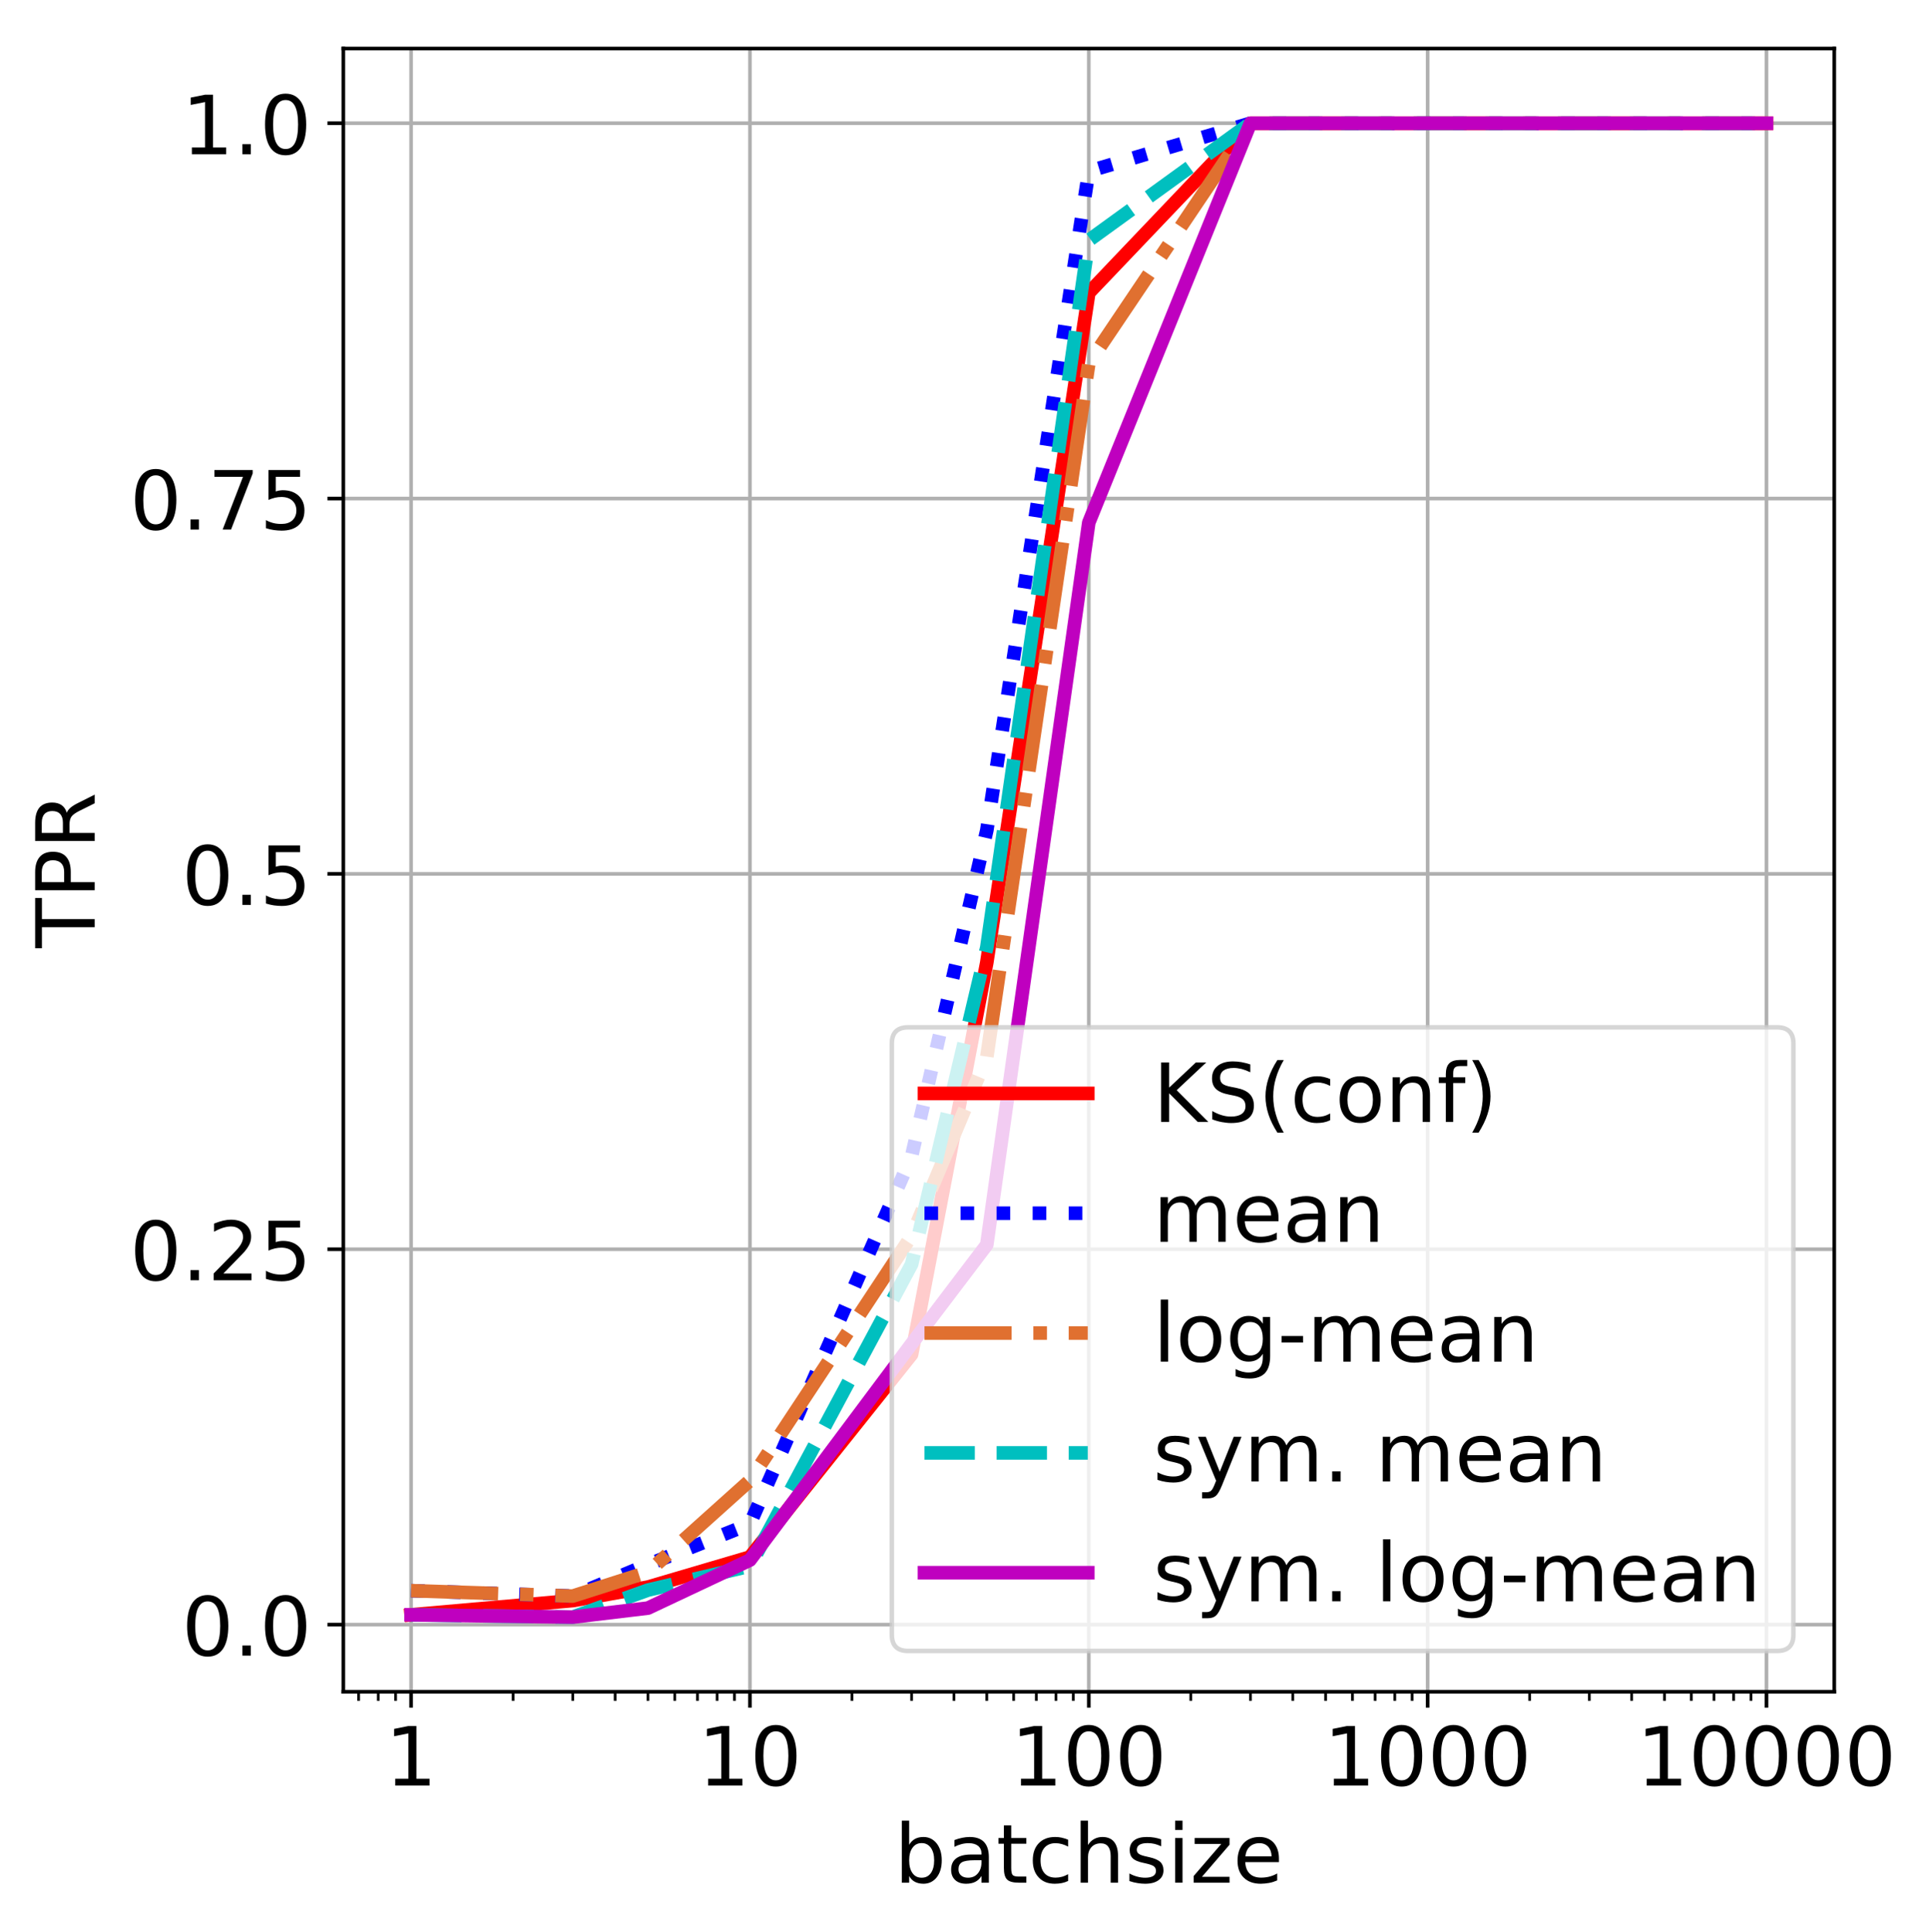 <?xml version="1.0" encoding="UTF-8"?>
<svg xmlns="http://www.w3.org/2000/svg" xmlns:xlink="http://www.w3.org/1999/xlink" width="425.304pt" height="426.064pt" viewBox="0 0 425.304 426.064" version="1.1">
<rect x="0" y="0" width="425.304" height="426.064" fill="#333333" stroke="none"/>
<defs>
<g>
<symbol overflow="visible" id="glyph0-0">
<path style="stroke:none;" d="M 2.23 -1.492 L 5.129 -1.492 L 5.129 -11.504 L 1.98 -10.871 L 1.98 -12.492 L 5.113 -13.121 L 6.895 -13.121 L 6.895 -1.492 L 9.793 -1.492 L 9.793 0 L 2.23 0 L 2.23 -1.492 "/>
</symbol>
<symbol overflow="visible" id="glyph0-1">
<path style="stroke:none;" d="M 5.723 -11.953 C 4.805 -11.953 4.121 -11.504 3.652 -10.602 C 3.188 -9.703 2.969 -8.352 2.969 -6.551 C 2.969 -4.754 3.188 -3.402 3.652 -2.504 C 4.121 -1.602 4.805 -1.152 5.723 -1.152 C 6.641 -1.152 7.324 -1.602 7.793 -2.504 C 8.242 -3.402 8.477 -4.754 8.477 -6.551 C 8.477 -8.352 8.242 -9.703 7.793 -10.602 C 7.324 -11.504 6.641 -11.953 5.723 -11.953 M 5.723 -13.355 C 7.184 -13.355 8.297 -12.762 9.09 -11.609 C 9.863 -10.441 10.262 -8.746 10.262 -6.551 C 10.262 -4.34 9.863 -2.645 9.09 -1.492 C 8.297 -0.344 7.184 0.234 5.723 0.234 C 4.246 0.234 3.113 -0.344 2.34 -1.492 C 1.566 -2.645 1.188 -4.34 1.188 -6.551 C 1.188 -8.746 1.566 -10.441 2.34 -11.609 C 3.113 -12.762 4.246 -13.355 5.723 -13.355 "/>
</symbol>
<symbol overflow="visible" id="glyph0-2">
<path style="stroke:none;" d="M 8.766 -4.914 C 8.766 -6.102 8.516 -7.02 8.027 -7.703 C 7.523 -8.387 6.859 -8.73 6.012 -8.73 C 5.148 -8.73 4.48 -8.387 3.996 -7.703 C 3.492 -7.02 3.258 -6.102 3.258 -4.914 C 3.258 -3.727 3.492 -2.789 3.996 -2.105 C 4.48 -1.422 5.148 -1.098 6.012 -1.098 C 6.859 -1.098 7.523 -1.422 8.027 -2.105 C 8.516 -2.789 8.766 -3.727 8.766 -4.914 M 3.258 -8.352 C 3.582 -8.93 4.016 -9.359 4.535 -9.648 C 5.059 -9.938 5.688 -10.078 6.406 -10.078 C 7.598 -10.078 8.566 -9.594 9.324 -8.656 C 10.062 -7.703 10.441 -6.461 10.441 -4.914 C 10.441 -3.367 10.062 -2.105 9.324 -1.172 C 8.566 -0.234 7.598 0.234 6.406 0.234 C 5.688 0.234 5.059 0.09 4.535 -0.18 C 4.016 -0.449 3.582 -0.883 3.258 -1.477 L 3.258 0 L 1.637 0 L 1.637 -13.68 L 3.258 -13.68 L 3.258 -8.352 "/>
</symbol>
<symbol overflow="visible" id="glyph0-3">
<path style="stroke:none;" d="M 6.176 -4.949 C 4.859 -4.949 3.961 -4.789 3.457 -4.5 C 2.953 -4.195 2.699 -3.691 2.699 -2.969 C 2.699 -2.395 2.879 -1.926 3.258 -1.602 C 3.637 -1.262 4.156 -1.098 4.805 -1.098 C 5.707 -1.098 6.426 -1.402 6.965 -2.051 C 7.508 -2.684 7.777 -3.527 7.777 -4.59 L 7.777 -4.949 L 6.176 -4.949 M 9.395 -5.617 L 9.395 0 L 7.777 0 L 7.777 -1.492 C 7.398 -0.883 6.93 -0.449 6.391 -0.18 C 5.852 0.09 5.164 0.234 4.375 0.234 C 3.367 0.234 2.555 -0.035 1.961 -0.594 C 1.367 -1.152 1.078 -1.906 1.078 -2.863 C 1.078 -3.961 1.441 -4.789 2.195 -5.363 C 2.934 -5.922 4.031 -6.211 5.508 -6.211 L 7.777 -6.211 L 7.777 -6.371 C 7.777 -7.109 7.523 -7.688 7.039 -8.102 C 6.551 -8.496 5.867 -8.711 4.984 -8.711 C 4.41 -8.711 3.871 -8.641 3.328 -8.496 C 2.789 -8.352 2.285 -8.152 1.801 -7.902 L 1.801 -9.395 C 2.375 -9.613 2.953 -9.793 3.512 -9.898 C 4.066 -10.008 4.609 -10.078 5.148 -10.078 C 6.57 -10.078 7.633 -9.703 8.336 -8.965 C 9.035 -8.227 9.395 -7.109 9.395 -5.617 "/>
</symbol>
<symbol overflow="visible" id="glyph0-4">
<path style="stroke:none;" d="M 3.293 -12.637 L 3.293 -9.848 L 6.625 -9.848 L 6.625 -8.586 L 3.293 -8.586 L 3.293 -3.238 C 3.293 -2.43 3.402 -1.906 3.617 -1.691 C 3.836 -1.457 4.285 -1.352 4.969 -1.352 L 6.625 -1.352 L 6.625 0 L 4.969 0 C 3.707 0 2.844 -0.234 2.375 -0.703 C 1.906 -1.172 1.676 -2.016 1.676 -3.238 L 1.676 -8.586 L 0.484 -8.586 L 0.484 -9.848 L 1.676 -9.848 L 1.676 -12.637 L 3.293 -12.637 "/>
</symbol>
<symbol overflow="visible" id="glyph0-5">
<path style="stroke:none;" d="M 8.785 -9.469 L 8.785 -7.957 C 8.316 -8.207 7.867 -8.387 7.398 -8.516 C 6.93 -8.641 6.48 -8.711 6.012 -8.711 C 4.969 -8.711 4.141 -8.371 3.562 -7.703 C 2.988 -7.039 2.699 -6.102 2.699 -4.914 C 2.699 -3.707 2.988 -2.773 3.562 -2.105 C 4.141 -1.441 4.969 -1.117 6.012 -1.117 C 6.48 -1.117 6.93 -1.172 7.398 -1.297 C 7.867 -1.422 8.316 -1.621 8.785 -1.871 L 8.785 -0.379 C 8.316 -0.16 7.848 0 7.379 0.09 C 6.895 0.18 6.371 0.234 5.832 0.234 C 4.355 0.234 3.168 -0.215 2.305 -1.152 C 1.422 -2.07 0.988 -3.328 0.988 -4.914 C 0.988 -6.516 1.422 -7.777 2.305 -8.695 C 3.188 -9.613 4.391 -10.078 5.941 -10.078 C 6.445 -10.078 6.93 -10.027 7.398 -9.918 C 7.867 -9.809 8.336 -9.664 8.785 -9.469 "/>
</symbol>
<symbol overflow="visible" id="glyph0-6">
<path style="stroke:none;" d="M 9.883 -5.941 L 9.883 0 L 8.262 0 L 8.262 -5.887 C 8.262 -6.82 8.062 -7.508 7.703 -7.973 C 7.344 -8.441 6.805 -8.676 6.086 -8.676 C 5.203 -8.676 4.52 -8.387 4.016 -7.828 C 3.512 -7.273 3.258 -6.516 3.258 -5.562 L 3.258 0 L 1.637 0 L 1.637 -13.68 L 3.258 -13.68 L 3.258 -8.316 C 3.637 -8.891 4.086 -9.344 4.625 -9.629 C 5.148 -9.918 5.762 -10.078 6.445 -10.078 C 7.559 -10.078 8.426 -9.719 9 -9.02 C 9.574 -8.316 9.883 -7.289 9.883 -5.941 "/>
</symbol>
<symbol overflow="visible" id="glyph0-7">
<path style="stroke:none;" d="M 7.973 -9.559 L 7.973 -8.027 C 7.508 -8.242 7.039 -8.426 6.551 -8.551 C 6.047 -8.656 5.543 -8.73 5.023 -8.73 C 4.211 -8.73 3.602 -8.605 3.203 -8.352 C 2.809 -8.102 2.609 -7.738 2.609 -7.254 C 2.609 -6.875 2.754 -6.59 3.043 -6.371 C 3.328 -6.156 3.906 -5.941 4.77 -5.762 L 5.328 -5.633 C 6.48 -5.383 7.289 -5.023 7.777 -4.59 C 8.242 -4.141 8.496 -3.512 8.496 -2.719 C 8.496 -1.801 8.137 -1.078 7.414 -0.559 C 6.695 -0.02 5.688 0.234 4.43 0.234 C 3.887 0.234 3.348 0.18 2.773 0.09 C 2.195 0 1.602 -0.145 0.973 -0.359 L 0.973 -2.035 C 1.566 -1.711 2.16 -1.477 2.734 -1.332 C 3.312 -1.172 3.887 -1.098 4.465 -1.098 C 5.219 -1.098 5.812 -1.223 6.227 -1.477 C 6.625 -1.727 6.84 -2.105 6.84 -2.594 C 6.84 -3.023 6.68 -3.367 6.391 -3.602 C 6.102 -3.836 5.453 -4.066 4.445 -4.285 L 3.887 -4.41 C 2.879 -4.625 2.141 -4.949 1.711 -5.383 C 1.262 -5.812 1.043 -6.406 1.043 -7.184 C 1.043 -8.102 1.367 -8.82 2.016 -9.324 C 2.664 -9.828 3.602 -10.078 4.824 -10.078 C 5.418 -10.078 5.977 -10.027 6.516 -9.938 C 7.039 -9.848 7.523 -9.719 7.973 -9.559 "/>
</symbol>
<symbol overflow="visible" id="glyph0-8">
<path style="stroke:none;" d="M 1.691 -9.848 L 3.312 -9.848 L 3.312 0 L 1.691 0 L 1.691 -9.848 M 1.691 -13.68 L 3.312 -13.68 L 3.312 -11.629 L 1.691 -11.629 L 1.691 -13.68 "/>
</symbol>
<symbol overflow="visible" id="glyph0-9">
<path style="stroke:none;" d="M 0.988 -9.848 L 8.676 -9.848 L 8.676 -8.371 L 2.594 -1.297 L 8.676 -1.297 L 8.676 0 L 0.773 0 L 0.773 -1.477 L 6.859 -8.551 L 0.988 -8.551 L 0.988 -9.848 "/>
</symbol>
<symbol overflow="visible" id="glyph0-10">
<path style="stroke:none;" d="M 10.117 -5.328 L 10.117 -4.535 L 2.684 -4.535 C 2.754 -3.422 3.078 -2.555 3.691 -1.98 C 4.285 -1.402 5.113 -1.117 6.191 -1.117 C 6.805 -1.117 7.414 -1.188 7.992 -1.332 C 8.566 -1.477 9.16 -1.711 9.738 -2.035 L 9.738 -0.504 C 9.16 -0.254 8.566 -0.055 7.957 0.055 C 7.344 0.16 6.715 0.234 6.102 0.234 C 4.52 0.234 3.277 -0.215 2.359 -1.117 C 1.441 -2.016 0.988 -3.258 0.988 -4.824 C 0.988 -6.426 1.422 -7.703 2.285 -8.656 C 3.148 -9.594 4.34 -10.078 5.812 -10.078 C 7.145 -10.078 8.191 -9.648 8.965 -8.801 C 9.719 -7.938 10.117 -6.785 10.117 -5.328 M 8.496 -5.797 C 8.477 -6.68 8.227 -7.379 7.758 -7.922 C 7.273 -8.441 6.625 -8.711 5.832 -8.711 C 4.934 -8.711 4.211 -8.441 3.672 -7.938 C 3.133 -7.434 2.809 -6.715 2.734 -5.797 L 8.496 -5.797 "/>
</symbol>
<symbol overflow="visible" id="glyph0-11">
<path style="stroke:none;" d="M 1.926 -2.23 L 3.781 -2.23 L 3.781 0 L 1.926 0 L 1.926 -2.23 "/>
</symbol>
<symbol overflow="visible" id="glyph0-12">
<path style="stroke:none;" d="M 3.457 -1.492 L 9.648 -1.492 L 9.648 0 L 1.312 0 L 1.312 -1.492 C 1.98 -2.18 2.898 -3.113 4.066 -4.301 C 5.219 -5.473 5.957 -6.227 6.266 -6.57 C 6.84 -7.199 7.234 -7.738 7.453 -8.191 C 7.668 -8.621 7.793 -9.07 7.793 -9.504 C 7.793 -10.188 7.543 -10.766 7.055 -11.195 C 6.57 -11.629 5.941 -11.863 5.148 -11.863 C 4.59 -11.863 3.996 -11.754 3.383 -11.574 C 2.773 -11.375 2.105 -11.09 1.402 -10.691 L 1.402 -12.492 C 2.125 -12.781 2.789 -12.996 3.402 -13.141 C 4.016 -13.285 4.59 -13.355 5.113 -13.355 C 6.461 -13.355 7.543 -13.016 8.352 -12.328 C 9.16 -11.645 9.574 -10.746 9.574 -9.613 C 9.574 -9.07 9.469 -8.551 9.27 -8.082 C 9.07 -7.598 8.711 -7.02 8.172 -6.371 C 8.027 -6.191 7.559 -5.707 6.77 -4.895 C 5.977 -4.086 4.879 -2.953 3.457 -1.492 "/>
</symbol>
<symbol overflow="visible" id="glyph0-13">
<path style="stroke:none;" d="M 1.945 -13.121 L 8.91 -13.121 L 8.91 -11.629 L 3.562 -11.629 L 3.562 -8.406 C 3.816 -8.496 4.086 -8.566 4.34 -8.605 C 4.59 -8.641 4.859 -8.676 5.113 -8.676 C 6.57 -8.676 7.723 -8.262 8.586 -7.469 C 9.449 -6.66 9.883 -5.578 9.883 -4.211 C 9.883 -2.789 9.434 -1.691 8.551 -0.918 C 7.668 -0.145 6.426 0.234 4.844 0.234 C 4.285 0.234 3.727 0.18 3.148 0.109 C 2.574 0.02 1.996 -0.109 1.387 -0.305 L 1.387 -2.09 C 1.906 -1.801 2.449 -1.586 3.023 -1.441 C 3.582 -1.297 4.176 -1.242 4.805 -1.242 C 5.812 -1.242 6.625 -1.492 7.219 -2.035 C 7.793 -2.574 8.102 -3.293 8.102 -4.211 C 8.102 -5.113 7.793 -5.832 7.219 -6.371 C 6.625 -6.91 5.812 -7.184 4.805 -7.184 C 4.34 -7.184 3.852 -7.129 3.383 -7.02 C 2.914 -6.91 2.43 -6.75 1.945 -6.535 L 1.945 -13.121 "/>
</symbol>
<symbol overflow="visible" id="glyph0-14">
<path style="stroke:none;" d="M 1.477 -13.121 L 9.918 -13.121 L 9.918 -12.367 L 5.148 0 L 3.293 0 L 7.777 -11.629 L 1.477 -11.629 L 1.477 -13.121 "/>
</symbol>
<symbol overflow="visible" id="glyph0-15">
<path style="stroke:none;" d="M 1.766 -13.121 L 3.547 -13.121 L 3.547 -7.578 L 9.434 -13.121 L 11.719 -13.121 L 5.203 -7.004 L 12.188 0 L 9.848 0 L 3.547 -6.316 L 3.547 0 L 1.766 0 L 1.766 -13.121 "/>
</symbol>
<symbol overflow="visible" id="glyph0-16">
<path style="stroke:none;" d="M 9.629 -12.691 L 9.629 -10.961 C 8.945 -11.285 8.316 -11.52 7.723 -11.684 C 7.109 -11.824 6.535 -11.914 5.992 -11.914 C 5.023 -11.914 4.266 -11.719 3.742 -11.359 C 3.223 -10.98 2.969 -10.441 2.969 -9.758 C 2.969 -9.18 3.133 -8.73 3.492 -8.441 C 3.836 -8.137 4.5 -7.902 5.473 -7.723 L 6.551 -7.508 C 7.867 -7.254 8.84 -6.805 9.469 -6.176 C 10.098 -5.527 10.422 -4.68 10.422 -3.617 C 10.422 -2.34 9.988 -1.387 9.145 -0.738 C 8.281 -0.09 7.039 0.234 5.398 0.234 C 4.77 0.234 4.105 0.16 3.402 0.035 C 2.699 -0.09 1.98 -0.289 1.242 -0.574 L 1.242 -2.41 C 1.961 -1.996 2.664 -1.691 3.348 -1.492 C 4.031 -1.277 4.715 -1.188 5.398 -1.188 C 6.406 -1.188 7.184 -1.387 7.738 -1.781 C 8.281 -2.18 8.566 -2.734 8.566 -3.492 C 8.566 -4.141 8.371 -4.645 7.973 -5.004 C 7.578 -5.363 6.93 -5.633 6.031 -5.812 L 4.949 -6.031 C 3.617 -6.281 2.664 -6.695 2.07 -7.273 C 1.477 -7.828 1.188 -8.605 1.188 -9.613 C 1.188 -10.766 1.586 -11.684 2.41 -12.348 C 3.223 -13.016 4.355 -13.355 5.797 -13.355 C 6.406 -13.355 7.02 -13.301 7.668 -13.195 C 8.297 -13.086 8.945 -12.906 9.629 -12.691 "/>
</symbol>
<symbol overflow="visible" id="glyph0-17">
<path style="stroke:none;" d="M 5.578 -13.66 C 4.789 -12.293 4.211 -10.961 3.836 -9.648 C 3.438 -8.336 3.258 -7.004 3.258 -5.652 C 3.258 -4.285 3.438 -2.953 3.836 -1.637 C 4.211 -0.305 4.789 1.008 5.578 2.359 L 4.176 2.359 C 3.293 0.973 2.629 -0.359 2.195 -1.691 C 1.766 -3.023 1.547 -4.34 1.547 -5.652 C 1.547 -6.949 1.766 -8.262 2.195 -9.594 C 2.629 -10.926 3.277 -12.277 4.176 -13.66 L 5.578 -13.66 "/>
</symbol>
<symbol overflow="visible" id="glyph0-18">
<path style="stroke:none;" d="M 5.508 -8.711 C 4.645 -8.711 3.961 -8.371 3.457 -7.688 C 2.953 -7.004 2.699 -6.086 2.699 -4.914 C 2.699 -3.727 2.934 -2.809 3.438 -2.125 C 3.941 -1.441 4.625 -1.117 5.508 -1.117 C 6.371 -1.117 7.055 -1.441 7.559 -2.125 C 8.062 -2.809 8.316 -3.727 8.316 -4.914 C 8.316 -6.066 8.062 -7.004 7.559 -7.688 C 7.055 -8.371 6.371 -8.711 5.508 -8.711 M 5.508 -10.078 C 6.91 -10.078 8.012 -9.613 8.82 -8.711 C 9.613 -7.793 10.027 -6.535 10.027 -4.914 C 10.027 -3.293 9.613 -2.035 8.82 -1.133 C 8.012 -0.215 6.91 0.234 5.508 0.234 C 4.086 0.234 2.969 -0.215 2.18 -1.133 C 1.387 -2.035 0.988 -3.293 0.988 -4.914 C 0.988 -6.535 1.387 -7.793 2.18 -8.711 C 2.969 -9.613 4.086 -10.078 5.508 -10.078 "/>
</symbol>
<symbol overflow="visible" id="glyph0-19">
<path style="stroke:none;" d="M 9.883 -5.941 L 9.883 0 L 8.262 0 L 8.262 -5.887 C 8.262 -6.82 8.062 -7.508 7.703 -7.973 C 7.344 -8.441 6.805 -8.676 6.086 -8.676 C 5.203 -8.676 4.52 -8.387 4.016 -7.828 C 3.512 -7.273 3.258 -6.516 3.258 -5.562 L 3.258 0 L 1.637 0 L 1.637 -9.848 L 3.258 -9.848 L 3.258 -8.316 C 3.637 -8.891 4.086 -9.344 4.625 -9.629 C 5.148 -9.918 5.762 -10.078 6.445 -10.078 C 7.559 -10.078 8.426 -9.719 9 -9.02 C 9.574 -8.316 9.883 -7.289 9.883 -5.941 "/>
</symbol>
<symbol overflow="visible" id="glyph0-20">
<path style="stroke:none;" d="M 6.68 -13.68 L 6.68 -12.328 L 5.129 -12.328 C 4.555 -12.328 4.141 -12.203 3.926 -11.969 C 3.691 -11.734 3.582 -11.32 3.582 -10.711 L 3.582 -9.848 L 6.246 -9.848 L 6.246 -8.586 L 3.582 -8.586 L 3.582 0 L 1.961 0 L 1.961 -8.586 L 0.414 -8.586 L 0.414 -9.848 L 1.961 -9.848 L 1.961 -10.531 C 1.961 -11.609 2.215 -12.422 2.719 -12.926 C 3.223 -13.43 4.031 -13.68 5.148 -13.68 L 6.68 -13.68 "/>
</symbol>
<symbol overflow="visible" id="glyph0-21">
<path style="stroke:none;" d="M 1.441 -13.66 L 2.844 -13.66 C 3.707 -12.277 4.375 -10.926 4.805 -9.594 C 5.238 -8.262 5.473 -6.949 5.473 -5.652 C 5.473 -4.34 5.238 -3.023 4.805 -1.691 C 4.375 -0.359 3.707 0.973 2.844 2.359 L 1.441 2.359 C 2.215 1.008 2.789 -0.305 3.188 -1.637 C 3.562 -2.953 3.762 -4.285 3.762 -5.652 C 3.762 -7.004 3.562 -8.336 3.188 -9.648 C 2.789 -10.961 2.215 -12.293 1.441 -13.66 "/>
</symbol>
<symbol overflow="visible" id="glyph0-22">
<path style="stroke:none;" d="M 9.359 -7.957 C 9.758 -8.676 10.242 -9.199 10.801 -9.559 C 11.359 -9.898 12.023 -10.078 12.797 -10.078 C 13.805 -10.078 14.598 -9.719 15.156 -9 C 15.715 -8.281 16.004 -7.254 16.004 -5.941 L 16.004 0 L 14.383 0 L 14.383 -5.887 C 14.383 -6.82 14.203 -7.523 13.879 -7.992 C 13.535 -8.441 13.031 -8.676 12.348 -8.676 C 11.504 -8.676 10.836 -8.387 10.352 -7.828 C 9.863 -7.273 9.629 -6.516 9.629 -5.562 L 9.629 0 L 8.012 0 L 8.012 -5.887 C 8.012 -6.82 7.828 -7.523 7.508 -7.992 C 7.164 -8.441 6.641 -8.676 5.957 -8.676 C 5.129 -8.676 4.465 -8.387 3.977 -7.828 C 3.492 -7.273 3.258 -6.516 3.258 -5.562 L 3.258 0 L 1.637 0 L 1.637 -9.848 L 3.258 -9.848 L 3.258 -8.316 C 3.617 -8.91 4.066 -9.359 4.59 -9.648 C 5.094 -9.938 5.707 -10.078 6.426 -10.078 C 7.145 -10.078 7.738 -9.898 8.242 -9.539 C 8.746 -9.18 9.109 -8.641 9.359 -7.957 "/>
</symbol>
<symbol overflow="visible" id="glyph0-23">
<path style="stroke:none;" d="M 1.691 -13.68 L 3.312 -13.68 L 3.312 0 L 1.691 0 L 1.691 -13.68 "/>
</symbol>
<symbol overflow="visible" id="glyph0-24">
<path style="stroke:none;" d="M 8.172 -5.039 C 8.172 -6.191 7.922 -7.109 7.453 -7.758 C 6.965 -8.406 6.281 -8.73 5.418 -8.73 C 4.555 -8.73 3.871 -8.406 3.383 -7.758 C 2.898 -7.109 2.664 -6.191 2.664 -5.039 C 2.664 -3.871 2.898 -2.969 3.383 -2.32 C 3.871 -1.676 4.555 -1.352 5.418 -1.352 C 6.281 -1.352 6.965 -1.676 7.453 -2.32 C 7.922 -2.969 8.172 -3.871 8.172 -5.039 M 9.793 -1.223 C 9.793 0.434 9.414 1.676 8.676 2.504 C 7.922 3.312 6.785 3.727 5.258 3.727 C 4.68 3.727 4.156 3.672 3.652 3.602 C 3.148 3.512 2.645 3.383 2.18 3.203 L 2.18 1.637 C 2.645 1.891 3.113 2.07 3.582 2.195 C 4.051 2.32 4.52 2.395 5.004 2.395 C 6.047 2.395 6.84 2.105 7.379 1.566 C 7.902 1.008 8.172 0.18 8.172 -0.938 L 8.172 -1.727 C 7.828 -1.152 7.398 -0.719 6.875 -0.434 C 6.355 -0.145 5.742 0 5.023 0 C 3.797 0 2.824 -0.449 2.09 -1.367 C 1.352 -2.285 0.988 -3.512 0.988 -5.039 C 0.988 -6.551 1.352 -7.777 2.09 -8.695 C 2.824 -9.613 3.797 -10.078 5.023 -10.078 C 5.742 -10.078 6.355 -9.938 6.875 -9.648 C 7.398 -9.359 7.828 -8.93 8.172 -8.352 L 8.172 -9.848 L 9.793 -9.848 L 9.793 -1.223 "/>
</symbol>
<symbol overflow="visible" id="glyph0-25">
<path style="stroke:none;" d="M 0.883 -5.652 L 5.617 -5.652 L 5.617 -4.211 L 0.883 -4.211 L 0.883 -5.652 "/>
</symbol>
<symbol overflow="visible" id="glyph0-26">
<path style="stroke:none;" d="M 5.797 0.898 C 5.328 2.051 4.879 2.824 4.445 3.188 C 4.016 3.547 3.438 3.727 2.719 3.727 L 1.422 3.727 L 1.422 2.375 L 2.375 2.375 C 2.809 2.375 3.148 2.27 3.402 2.051 C 3.652 1.836 3.926 1.352 4.23 0.559 L 4.52 -0.16 L 0.539 -9.848 L 2.25 -9.848 L 5.328 -2.141 L 8.406 -9.848 L 10.117 -9.848 L 5.797 0.898 "/>
</symbol>
<symbol overflow="visible" id="glyph0-27">
<path style="stroke:none;" d=""/>
</symbol>
<symbol overflow="visible" id="glyph1-0">
<path style="stroke:none;" d="M -13.121 0.035 L -13.121 -11.051 L -11.629 -11.051 L -11.629 -6.391 L 0 -6.391 L 0 -4.609 L -11.629 -4.609 L -11.629 0.035 L -13.121 0.035 "/>
</symbol>
<symbol overflow="visible" id="glyph1-1">
<path style="stroke:none;" d="M -11.664 -3.547 L -6.73 -3.547 L -6.73 -5.777 C -6.73 -6.605 -6.93 -7.234 -7.363 -7.688 C -7.793 -8.137 -8.406 -8.371 -9.199 -8.371 C -9.988 -8.371 -10.586 -8.137 -11.016 -7.688 C -11.449 -7.234 -11.664 -6.605 -11.664 -5.777 L -11.664 -3.547 M -13.121 -1.766 L -13.121 -5.777 C -13.121 -7.234 -12.781 -8.352 -12.113 -9.109 C -11.449 -9.863 -10.477 -10.242 -9.199 -10.242 C -7.902 -10.242 -6.91 -9.863 -6.266 -9.109 C -5.598 -8.352 -5.273 -7.234 -5.273 -5.777 L -5.273 -3.547 L 0 -3.547 L 0 -1.766 L -13.121 -1.766 "/>
</symbol>
<symbol overflow="visible" id="glyph1-2">
<path style="stroke:none;" d="M -6.156 -7.992 C -6.012 -8.371 -5.742 -8.746 -5.328 -9.109 C -4.895 -9.469 -4.32 -9.828 -3.582 -10.188 L 0 -11.988 L 0 -10.078 L -3.367 -8.406 C -4.23 -7.973 -4.824 -7.543 -5.113 -7.145 C -5.398 -6.73 -5.543 -6.176 -5.543 -5.473 L -5.543 -3.547 L 0 -3.547 L 0 -1.766 L -13.121 -1.766 L -13.121 -5.777 C -13.121 -7.273 -12.797 -8.387 -12.188 -9.125 C -11.555 -9.863 -10.602 -10.242 -9.344 -10.242 C -8.516 -10.242 -7.812 -10.043 -7.273 -9.664 C -6.73 -9.27 -6.355 -8.711 -6.156 -7.992 M -11.664 -3.547 L -7.004 -3.547 L -7.004 -5.777 C -7.004 -6.625 -7.199 -7.273 -7.598 -7.703 C -7.992 -8.137 -8.566 -8.371 -9.344 -8.371 C -10.098 -8.371 -10.676 -8.137 -11.07 -7.703 C -11.465 -7.273 -11.664 -6.625 -11.664 -5.777 L -11.664 -3.547 "/>
</symbol>
</g>
<clipPath id="clip1">
  <path d="M 0 0 L 425.305 0 L 425.305 426.062 L 0 426.062 Z M 0 0 "/>
</clipPath>
<clipPath id="clip2">
  <path d="M 90 10.699 L 92 10.699 L 92 373.02 L 90 373.02 Z M 90 10.699 "/>
</clipPath>
<clipPath id="clip3">
  <path d="M 164 10.699 L 166 10.699 L 166 373.02 L 164 373.02 Z M 164 10.699 "/>
</clipPath>
<clipPath id="clip4">
  <path d="M 239 10.699 L 241 10.699 L 241 373.02 L 239 373.02 Z M 239 10.699 "/>
</clipPath>
<clipPath id="clip5">
  <path d="M 314 10.699 L 316 10.699 L 316 373.02 L 314 373.02 Z M 314 10.699 "/>
</clipPath>
<clipPath id="clip6">
  <path d="M 388 10.699 L 391 10.699 L 391 373.02 L 388 373.02 Z M 388 10.699 "/>
</clipPath>
<clipPath id="clip7">
  <path d="M 75.699 357 L 404.414 357 L 404.414 359 L 75.699 359 Z M 75.699 357 "/>
</clipPath>
<clipPath id="clip8">
  <path d="M 75.699 274 L 404.414 274 L 404.414 277 L 75.699 277 Z M 75.699 274 "/>
</clipPath>
<clipPath id="clip9">
  <path d="M 75.699 192 L 404.414 192 L 404.414 194 L 75.699 194 Z M 75.699 192 "/>
</clipPath>
<clipPath id="clip10">
  <path d="M 75.699 109 L 404.414 109 L 404.414 111 L 75.699 111 Z M 75.699 109 "/>
</clipPath>
<clipPath id="clip11">
  <path d="M 75.699 26 L 404.414 26 L 404.414 28 L 75.699 28 Z M 75.699 26 "/>
</clipPath>
</defs>
<g id="surface1">
<g clip-path="url(#clip1)" clip-rule="nonzero">
<path style=" stroke:none;fill-rule:nonzero;fill:rgb(100%,100%,100%);fill-opacity:1;" d="M 0 426.062 L 425.305 426.062 L 425.305 0 L 0 0 Z M 0 426.062 "/>
</g>
<path style=" stroke:none;fill-rule:nonzero;fill:rgb(100%,100%,100%);fill-opacity:1;" d="M 75.699 373.02 L 404.414 373.02 L 404.414 10.699 L 75.699 10.699 Z M 75.699 373.02 "/>
<g clip-path="url(#clip2)" clip-rule="nonzero">
<path style="fill:none;stroke-width:0.8;stroke-linecap:square;stroke-linejoin:round;stroke:rgb(69.019%,69.019%,69.019%);stroke-opacity:1;stroke-miterlimit:10;" d="M 90.641 53.044 L 90.641 415.365 " transform="matrix(1,0,0,-1,0,426.064)"/>
</g>
<path style="fill:none;stroke-width:0.8;stroke-linecap:butt;stroke-linejoin:round;stroke:rgb(0%,0%,0%);stroke-opacity:1;stroke-miterlimit:10;" d="M 90.641 53.044 L 90.641 49.544 " transform="matrix(1,0,0,-1,0,426.064)"/>
<g style="fill:rgb(0%,0%,0%);fill-opacity:1;">
  <use xlink:href="#glyph0-0" x="84.915" y="393.692"/>
</g>
<g clip-path="url(#clip3)" clip-rule="nonzero">
<path style="fill:none;stroke-width:0.8;stroke-linecap:square;stroke-linejoin:round;stroke:rgb(69.019%,69.019%,69.019%);stroke-opacity:1;stroke-miterlimit:10;" d="M 165.348 53.044 L 165.348 415.365 " transform="matrix(1,0,0,-1,0,426.064)"/>
</g>
<path style="fill:none;stroke-width:0.8;stroke-linecap:butt;stroke-linejoin:round;stroke:rgb(0%,0%,0%);stroke-opacity:1;stroke-miterlimit:10;" d="M 165.348 53.044 L 165.348 49.544 " transform="matrix(1,0,0,-1,0,426.064)"/>
<g style="fill:rgb(0%,0%,0%);fill-opacity:1;">
  <use xlink:href="#glyph0-0" x="153.896" y="393.692"/>
  <use xlink:href="#glyph0-1" x="165.344" y="393.692"/>
</g>
<g clip-path="url(#clip4)" clip-rule="nonzero">
<path style="fill:none;stroke-width:0.8;stroke-linecap:square;stroke-linejoin:round;stroke:rgb(69.019%,69.019%,69.019%);stroke-opacity:1;stroke-miterlimit:10;" d="M 240.055 53.044 L 240.055 415.365 " transform="matrix(1,0,0,-1,0,426.064)"/>
</g>
<path style="fill:none;stroke-width:0.8;stroke-linecap:butt;stroke-linejoin:round;stroke:rgb(0%,0%,0%);stroke-opacity:1;stroke-miterlimit:10;" d="M 240.055 53.044 L 240.055 49.544 " transform="matrix(1,0,0,-1,0,426.064)"/>
<g style="fill:rgb(0%,0%,0%);fill-opacity:1;">
  <use xlink:href="#glyph0-0" x="222.877" y="393.692"/>
  <use xlink:href="#glyph0-1" x="234.325" y="393.692"/>
  <use xlink:href="#glyph0-1" x="245.773" y="393.692"/>
</g>
<g clip-path="url(#clip5)" clip-rule="nonzero">
<path style="fill:none;stroke-width:0.8;stroke-linecap:square;stroke-linejoin:round;stroke:rgb(69.019%,69.019%,69.019%);stroke-opacity:1;stroke-miterlimit:10;" d="M 314.766 53.044 L 314.766 415.365 " transform="matrix(1,0,0,-1,0,426.064)"/>
</g>
<path style="fill:none;stroke-width:0.8;stroke-linecap:butt;stroke-linejoin:round;stroke:rgb(0%,0%,0%);stroke-opacity:1;stroke-miterlimit:10;" d="M 314.766 53.044 L 314.766 49.544 " transform="matrix(1,0,0,-1,0,426.064)"/>
<g style="fill:rgb(0%,0%,0%);fill-opacity:1;">
  <use xlink:href="#glyph0-0" x="291.858" y="393.692"/>
  <use xlink:href="#glyph0-1" x="303.306" y="393.692"/>
  <use xlink:href="#glyph0-1" x="314.754" y="393.692"/>
  <use xlink:href="#glyph0-1" x="326.202" y="393.692"/>
</g>
<g clip-path="url(#clip6)" clip-rule="nonzero">
<path style="fill:none;stroke-width:0.8;stroke-linecap:square;stroke-linejoin:round;stroke:rgb(69.019%,69.019%,69.019%);stroke-opacity:1;stroke-miterlimit:10;" d="M 389.473 53.044 L 389.473 415.365 " transform="matrix(1,0,0,-1,0,426.064)"/>
</g>
<path style="fill:none;stroke-width:0.8;stroke-linecap:butt;stroke-linejoin:round;stroke:rgb(0%,0%,0%);stroke-opacity:1;stroke-miterlimit:10;" d="M 389.473 53.044 L 389.473 49.544 " transform="matrix(1,0,0,-1,0,426.064)"/>
<g style="fill:rgb(0%,0%,0%);fill-opacity:1;">
  <use xlink:href="#glyph0-0" x="360.839" y="393.692"/>
  <use xlink:href="#glyph0-1" x="372.287" y="393.692"/>
  <use xlink:href="#glyph0-1" x="383.735" y="393.692"/>
  <use xlink:href="#glyph0-1" x="395.183" y="393.692"/>
  <use xlink:href="#glyph0-1" x="406.631" y="393.692"/>
</g>
<path style="fill:none;stroke-width:0.6;stroke-linecap:butt;stroke-linejoin:round;stroke:rgb(0%,0%,0%);stroke-opacity:1;stroke-miterlimit:10;" d="M 79.07 53.044 L 79.07 51.044 " transform="matrix(1,0,0,-1,0,426.064)"/>
<path style="fill:none;stroke-width:0.6;stroke-linecap:butt;stroke-linejoin:round;stroke:rgb(0%,0%,0%);stroke-opacity:1;stroke-miterlimit:10;" d="M 83.402 53.044 L 83.402 51.044 " transform="matrix(1,0,0,-1,0,426.064)"/>
<path style="fill:none;stroke-width:0.6;stroke-linecap:butt;stroke-linejoin:round;stroke:rgb(0%,0%,0%);stroke-opacity:1;stroke-miterlimit:10;" d="M 87.223 53.044 L 87.223 51.044 " transform="matrix(1,0,0,-1,0,426.064)"/>
<path style="fill:none;stroke-width:0.6;stroke-linecap:butt;stroke-linejoin:round;stroke:rgb(0%,0%,0%);stroke-opacity:1;stroke-miterlimit:10;" d="M 113.129 53.044 L 113.129 51.044 " transform="matrix(1,0,0,-1,0,426.064)"/>
<path style="fill:none;stroke-width:0.6;stroke-linecap:butt;stroke-linejoin:round;stroke:rgb(0%,0%,0%);stroke-opacity:1;stroke-miterlimit:10;" d="M 126.285 53.044 L 126.285 51.044 " transform="matrix(1,0,0,-1,0,426.064)"/>
<path style="fill:none;stroke-width:0.6;stroke-linecap:butt;stroke-linejoin:round;stroke:rgb(0%,0%,0%);stroke-opacity:1;stroke-miterlimit:10;" d="M 135.621 53.044 L 135.621 51.044 " transform="matrix(1,0,0,-1,0,426.064)"/>
<path style="fill:none;stroke-width:0.6;stroke-linecap:butt;stroke-linejoin:round;stroke:rgb(0%,0%,0%);stroke-opacity:1;stroke-miterlimit:10;" d="M 142.859 53.044 L 142.859 51.044 " transform="matrix(1,0,0,-1,0,426.064)"/>
<path style="fill:none;stroke-width:0.6;stroke-linecap:butt;stroke-linejoin:round;stroke:rgb(0%,0%,0%);stroke-opacity:1;stroke-miterlimit:10;" d="M 148.773 53.044 L 148.773 51.044 " transform="matrix(1,0,0,-1,0,426.064)"/>
<path style="fill:none;stroke-width:0.6;stroke-linecap:butt;stroke-linejoin:round;stroke:rgb(0%,0%,0%);stroke-opacity:1;stroke-miterlimit:10;" d="M 153.777 53.044 L 153.777 51.044 " transform="matrix(1,0,0,-1,0,426.064)"/>
<path style="fill:none;stroke-width:0.6;stroke-linecap:butt;stroke-linejoin:round;stroke:rgb(0%,0%,0%);stroke-opacity:1;stroke-miterlimit:10;" d="M 158.109 53.044 L 158.109 51.044 " transform="matrix(1,0,0,-1,0,426.064)"/>
<path style="fill:none;stroke-width:0.6;stroke-linecap:butt;stroke-linejoin:round;stroke:rgb(0%,0%,0%);stroke-opacity:1;stroke-miterlimit:10;" d="M 161.93 53.044 L 161.93 51.044 " transform="matrix(1,0,0,-1,0,426.064)"/>
<path style="fill:none;stroke-width:0.6;stroke-linecap:butt;stroke-linejoin:round;stroke:rgb(0%,0%,0%);stroke-opacity:1;stroke-miterlimit:10;" d="M 187.84 53.044 L 187.84 51.044 " transform="matrix(1,0,0,-1,0,426.064)"/>
<path style="fill:none;stroke-width:0.6;stroke-linecap:butt;stroke-linejoin:round;stroke:rgb(0%,0%,0%);stroke-opacity:1;stroke-miterlimit:10;" d="M 200.992 53.044 L 200.992 51.044 " transform="matrix(1,0,0,-1,0,426.064)"/>
<path style="fill:none;stroke-width:0.6;stroke-linecap:butt;stroke-linejoin:round;stroke:rgb(0%,0%,0%);stroke-opacity:1;stroke-miterlimit:10;" d="M 210.328 53.044 L 210.328 51.044 " transform="matrix(1,0,0,-1,0,426.064)"/>
<path style="fill:none;stroke-width:0.6;stroke-linecap:butt;stroke-linejoin:round;stroke:rgb(0%,0%,0%);stroke-opacity:1;stroke-miterlimit:10;" d="M 217.566 53.044 L 217.566 51.044 " transform="matrix(1,0,0,-1,0,426.064)"/>
<path style="fill:none;stroke-width:0.6;stroke-linecap:butt;stroke-linejoin:round;stroke:rgb(0%,0%,0%);stroke-opacity:1;stroke-miterlimit:10;" d="M 223.484 53.044 L 223.484 51.044 " transform="matrix(1,0,0,-1,0,426.064)"/>
<path style="fill:none;stroke-width:0.6;stroke-linecap:butt;stroke-linejoin:round;stroke:rgb(0%,0%,0%);stroke-opacity:1;stroke-miterlimit:10;" d="M 228.484 53.044 L 228.484 51.044 " transform="matrix(1,0,0,-1,0,426.064)"/>
<path style="fill:none;stroke-width:0.6;stroke-linecap:butt;stroke-linejoin:round;stroke:rgb(0%,0%,0%);stroke-opacity:1;stroke-miterlimit:10;" d="M 232.816 53.044 L 232.816 51.044 " transform="matrix(1,0,0,-1,0,426.064)"/>
<path style="fill:none;stroke-width:0.6;stroke-linecap:butt;stroke-linejoin:round;stroke:rgb(0%,0%,0%);stroke-opacity:1;stroke-miterlimit:10;" d="M 236.637 53.044 L 236.637 51.044 " transform="matrix(1,0,0,-1,0,426.064)"/>
<path style="fill:none;stroke-width:0.6;stroke-linecap:butt;stroke-linejoin:round;stroke:rgb(0%,0%,0%);stroke-opacity:1;stroke-miterlimit:10;" d="M 262.547 53.044 L 262.547 51.044 " transform="matrix(1,0,0,-1,0,426.064)"/>
<path style="fill:none;stroke-width:0.6;stroke-linecap:butt;stroke-linejoin:round;stroke:rgb(0%,0%,0%);stroke-opacity:1;stroke-miterlimit:10;" d="M 275.699 53.044 L 275.699 51.044 " transform="matrix(1,0,0,-1,0,426.064)"/>
<path style="fill:none;stroke-width:0.6;stroke-linecap:butt;stroke-linejoin:round;stroke:rgb(0%,0%,0%);stroke-opacity:1;stroke-miterlimit:10;" d="M 285.035 53.044 L 285.035 51.044 " transform="matrix(1,0,0,-1,0,426.064)"/>
<path style="fill:none;stroke-width:0.6;stroke-linecap:butt;stroke-linejoin:round;stroke:rgb(0%,0%,0%);stroke-opacity:1;stroke-miterlimit:10;" d="M 292.273 53.044 L 292.273 51.044 " transform="matrix(1,0,0,-1,0,426.064)"/>
<path style="fill:none;stroke-width:0.6;stroke-linecap:butt;stroke-linejoin:round;stroke:rgb(0%,0%,0%);stroke-opacity:1;stroke-miterlimit:10;" d="M 298.191 53.044 L 298.191 51.044 " transform="matrix(1,0,0,-1,0,426.064)"/>
<path style="fill:none;stroke-width:0.6;stroke-linecap:butt;stroke-linejoin:round;stroke:rgb(0%,0%,0%);stroke-opacity:1;stroke-miterlimit:10;" d="M 303.191 53.044 L 303.191 51.044 " transform="matrix(1,0,0,-1,0,426.064)"/>
<path style="fill:none;stroke-width:0.6;stroke-linecap:butt;stroke-linejoin:round;stroke:rgb(0%,0%,0%);stroke-opacity:1;stroke-miterlimit:10;" d="M 307.523 53.044 L 307.523 51.044 " transform="matrix(1,0,0,-1,0,426.064)"/>
<path style="fill:none;stroke-width:0.6;stroke-linecap:butt;stroke-linejoin:round;stroke:rgb(0%,0%,0%);stroke-opacity:1;stroke-miterlimit:10;" d="M 311.344 53.044 L 311.344 51.044 " transform="matrix(1,0,0,-1,0,426.064)"/>
<path style="fill:none;stroke-width:0.6;stroke-linecap:butt;stroke-linejoin:round;stroke:rgb(0%,0%,0%);stroke-opacity:1;stroke-miterlimit:10;" d="M 337.254 53.044 L 337.254 51.044 " transform="matrix(1,0,0,-1,0,426.064)"/>
<path style="fill:none;stroke-width:0.6;stroke-linecap:butt;stroke-linejoin:round;stroke:rgb(0%,0%,0%);stroke-opacity:1;stroke-miterlimit:10;" d="M 350.41 53.044 L 350.41 51.044 " transform="matrix(1,0,0,-1,0,426.064)"/>
<path style="fill:none;stroke-width:0.6;stroke-linecap:butt;stroke-linejoin:round;stroke:rgb(0%,0%,0%);stroke-opacity:1;stroke-miterlimit:10;" d="M 359.742 53.044 L 359.742 51.044 " transform="matrix(1,0,0,-1,0,426.064)"/>
<path style="fill:none;stroke-width:0.6;stroke-linecap:butt;stroke-linejoin:round;stroke:rgb(0%,0%,0%);stroke-opacity:1;stroke-miterlimit:10;" d="M 366.984 53.044 L 366.984 51.044 " transform="matrix(1,0,0,-1,0,426.064)"/>
<path style="fill:none;stroke-width:0.6;stroke-linecap:butt;stroke-linejoin:round;stroke:rgb(0%,0%,0%);stroke-opacity:1;stroke-miterlimit:10;" d="M 372.898 53.044 L 372.898 51.044 " transform="matrix(1,0,0,-1,0,426.064)"/>
<path style="fill:none;stroke-width:0.6;stroke-linecap:butt;stroke-linejoin:round;stroke:rgb(0%,0%,0%);stroke-opacity:1;stroke-miterlimit:10;" d="M 377.898 53.044 L 377.898 51.044 " transform="matrix(1,0,0,-1,0,426.064)"/>
<path style="fill:none;stroke-width:0.6;stroke-linecap:butt;stroke-linejoin:round;stroke:rgb(0%,0%,0%);stroke-opacity:1;stroke-miterlimit:10;" d="M 382.23 53.044 L 382.23 51.044 " transform="matrix(1,0,0,-1,0,426.064)"/>
<path style="fill:none;stroke-width:0.6;stroke-linecap:butt;stroke-linejoin:round;stroke:rgb(0%,0%,0%);stroke-opacity:1;stroke-miterlimit:10;" d="M 386.055 53.044 L 386.055 51.044 " transform="matrix(1,0,0,-1,0,426.064)"/>
<g style="fill:rgb(0%,0%,0%);fill-opacity:1;">
  <use xlink:href="#glyph0-2" x="197.197" y="415.114"/>
  <use xlink:href="#glyph0-3" x="208.627" y="415.114"/>
  <use xlink:href="#glyph0-4" x="219.661" y="415.114"/>
  <use xlink:href="#glyph0-5" x="226.717" y="415.114"/>
  <use xlink:href="#glyph0-6" x="236.617" y="415.114"/>
  <use xlink:href="#glyph0-7" x="248.029" y="415.114"/>
  <use xlink:href="#glyph0-8" x="257.407" y="415.114"/>
  <use xlink:href="#glyph0-9" x="262.411" y="415.114"/>
  <use xlink:href="#glyph0-10" x="271.861" y="415.114"/>
</g>
<g clip-path="url(#clip7)" clip-rule="nonzero">
<path style="fill:none;stroke-width:0.8;stroke-linecap:square;stroke-linejoin:round;stroke:rgb(69.019%,69.019%,69.019%);stroke-opacity:1;stroke-miterlimit:10;" d="M 75.699 67.857 L 404.414 67.857 " transform="matrix(1,0,0,-1,0,426.064)"/>
</g>
<path style="fill:none;stroke-width:0.8;stroke-linecap:butt;stroke-linejoin:round;stroke:rgb(0%,0%,0%);stroke-opacity:1;stroke-miterlimit:10;" d="M 75.699 67.857 L 72.199 67.857 " transform="matrix(1,0,0,-1,0,426.064)"/>
<g style="fill:rgb(0%,0%,0%);fill-opacity:1;">
  <use xlink:href="#glyph0-1" x="40.075" y="365.042"/>
  <use xlink:href="#glyph0-11" x="51.523" y="365.042"/>
  <use xlink:href="#glyph0-1" x="57.247" y="365.042"/>
</g>
<g clip-path="url(#clip8)" clip-rule="nonzero">
<path style="fill:none;stroke-width:0.8;stroke-linecap:square;stroke-linejoin:round;stroke:rgb(69.019%,69.019%,69.019%);stroke-opacity:1;stroke-miterlimit:10;" d="M 75.699 150.618 L 404.414 150.618 " transform="matrix(1,0,0,-1,0,426.064)"/>
</g>
<path style="fill:none;stroke-width:0.8;stroke-linecap:butt;stroke-linejoin:round;stroke:rgb(0%,0%,0%);stroke-opacity:1;stroke-miterlimit:10;" d="M 75.699 150.618 L 72.199 150.618 " transform="matrix(1,0,0,-1,0,426.064)"/>
<g style="fill:rgb(0%,0%,0%);fill-opacity:1;">
  <use xlink:href="#glyph0-1" x="28.622" y="282.283"/>
  <use xlink:href="#glyph0-11" x="40.07" y="282.283"/>
  <use xlink:href="#glyph0-12" x="45.794" y="282.283"/>
  <use xlink:href="#glyph0-13" x="57.242" y="282.283"/>
</g>
<g clip-path="url(#clip9)" clip-rule="nonzero">
<path style="fill:none;stroke-width:0.8;stroke-linecap:square;stroke-linejoin:round;stroke:rgb(69.019%,69.019%,69.019%);stroke-opacity:1;stroke-miterlimit:10;" d="M 75.699 233.376 L 404.414 233.376 " transform="matrix(1,0,0,-1,0,426.064)"/>
</g>
<path style="fill:none;stroke-width:0.8;stroke-linecap:butt;stroke-linejoin:round;stroke:rgb(0%,0%,0%);stroke-opacity:1;stroke-miterlimit:10;" d="M 75.699 233.376 L 72.199 233.376 " transform="matrix(1,0,0,-1,0,426.064)"/>
<g style="fill:rgb(0%,0%,0%);fill-opacity:1;">
  <use xlink:href="#glyph0-1" x="40.075" y="199.524"/>
  <use xlink:href="#glyph0-11" x="51.523" y="199.524"/>
  <use xlink:href="#glyph0-13" x="57.247" y="199.524"/>
</g>
<g clip-path="url(#clip10)" clip-rule="nonzero">
<path style="fill:none;stroke-width:0.8;stroke-linecap:square;stroke-linejoin:round;stroke:rgb(69.019%,69.019%,69.019%);stroke-opacity:1;stroke-miterlimit:10;" d="M 75.699 316.134 L 404.414 316.134 " transform="matrix(1,0,0,-1,0,426.064)"/>
</g>
<path style="fill:none;stroke-width:0.8;stroke-linecap:butt;stroke-linejoin:round;stroke:rgb(0%,0%,0%);stroke-opacity:1;stroke-miterlimit:10;" d="M 75.699 316.134 L 72.199 316.134 " transform="matrix(1,0,0,-1,0,426.064)"/>
<g style="fill:rgb(0%,0%,0%);fill-opacity:1;">
  <use xlink:href="#glyph0-1" x="28.622" y="116.764"/>
  <use xlink:href="#glyph0-11" x="40.07" y="116.764"/>
  <use xlink:href="#glyph0-14" x="45.794" y="116.764"/>
  <use xlink:href="#glyph0-13" x="57.242" y="116.764"/>
</g>
<g clip-path="url(#clip11)" clip-rule="nonzero">
<path style="fill:none;stroke-width:0.8;stroke-linecap:square;stroke-linejoin:round;stroke:rgb(69.019%,69.019%,69.019%);stroke-opacity:1;stroke-miterlimit:10;" d="M 75.699 398.896 L 404.414 398.896 " transform="matrix(1,0,0,-1,0,426.064)"/>
</g>
<path style="fill:none;stroke-width:0.8;stroke-linecap:butt;stroke-linejoin:round;stroke:rgb(0%,0%,0%);stroke-opacity:1;stroke-miterlimit:10;" d="M 75.699 398.896 L 72.199 398.896 " transform="matrix(1,0,0,-1,0,426.064)"/>
<g style="fill:rgb(0%,0%,0%);fill-opacity:1;">
  <use xlink:href="#glyph0-0" x="40.075" y="34.005"/>
  <use xlink:href="#glyph0-11" x="51.523" y="34.005"/>
  <use xlink:href="#glyph0-1" x="57.247" y="34.005"/>
</g>
<g style="fill:rgb(0%,0%,0%);fill-opacity:1;">
  <use xlink:href="#glyph1-0" x="20.872" y="209.048"/>
  <use xlink:href="#glyph1-1" x="20.872" y="198.049"/>
  <use xlink:href="#glyph1-2" x="20.872" y="187.196"/>
</g>
<path style="fill:none;stroke-width:3;stroke-linecap:square;stroke-linejoin:round;stroke:rgb(100%,0%,0%);stroke-opacity:1;stroke-miterlimit:10;" d="M 90.641 70.009 L 126.285 73.154 L 142.859 76.134 L 165.348 82.755 L 200.992 127.443 L 217.566 213.845 L 240.055 361.486 L 275.699 398.896 L 389.473 398.896 " transform="matrix(1,0,0,-1,0,426.064)"/>
<path style="fill:none;stroke-width:3;stroke-linecap:butt;stroke-linejoin:round;stroke:rgb(0%,0%,100%);stroke-opacity:1;stroke-dasharray:3,4.95;stroke-miterlimit:10;" d="M 90.641 75.337 L 126.285 74.146 L 142.859 81.099 L 165.348 90.036 L 200.992 171.142 L 217.566 242.978 L 240.055 388.302 L 275.699 398.896 L 389.473 398.896 " transform="matrix(1,0,0,-1,0,426.064)"/>
<path style="fill:none;stroke-width:3;stroke-linecap:butt;stroke-linejoin:round;stroke:rgb(87.842%,43.921%,18.823%);stroke-opacity:1;stroke-dasharray:19.2,4.8,3,4.8;stroke-miterlimit:10;" d="M 90.641 75.337 L 126.285 74.146 L 142.859 79.443 L 165.348 99.638 L 200.992 153.595 L 217.566 192.99 L 240.055 345.927 L 275.699 398.896 L 389.473 398.896 " transform="matrix(1,0,0,-1,0,426.064)"/>
<path style="fill:none;stroke-width:3;stroke-linecap:butt;stroke-linejoin:round;stroke:rgb(0%,75%,75%);stroke-opacity:1;stroke-dasharray:11.1,4.8;stroke-miterlimit:10;" d="M 90.641 70.009 L 126.285 69.513 L 142.859 75.47 L 165.348 80.767 L 200.992 147.306 L 217.566 217.154 L 240.055 373.075 L 275.699 398.896 L 389.473 398.896 " transform="matrix(1,0,0,-1,0,426.064)"/>
<path style="fill:none;stroke-width:3;stroke-linecap:square;stroke-linejoin:round;stroke:rgb(75%,0%,75%);stroke-opacity:1;stroke-miterlimit:10;" d="M 90.641 70.009 L 126.285 69.513 L 142.859 71.497 L 165.348 82.091 L 200.992 129.763 L 217.566 151.611 L 240.055 310.837 L 275.699 398.896 L 389.473 398.896 " transform="matrix(1,0,0,-1,0,426.064)"/>
<path style="fill:none;stroke-width:0.8;stroke-linecap:square;stroke-linejoin:miter;stroke:rgb(0%,0%,0%);stroke-opacity:1;stroke-miterlimit:10;" d="M 75.699 53.044 L 75.699 415.365 " transform="matrix(1,0,0,-1,0,426.064)"/>
<path style="fill:none;stroke-width:0.8;stroke-linecap:square;stroke-linejoin:miter;stroke:rgb(0%,0%,0%);stroke-opacity:1;stroke-miterlimit:10;" d="M 404.414 53.044 L 404.414 415.365 " transform="matrix(1,0,0,-1,0,426.064)"/>
<path style="fill:none;stroke-width:0.8;stroke-linecap:square;stroke-linejoin:miter;stroke:rgb(0%,0%,0%);stroke-opacity:1;stroke-miterlimit:10;" d="M 75.699 53.044 L 404.414 53.044 " transform="matrix(1,0,0,-1,0,426.064)"/>
<path style="fill:none;stroke-width:0.8;stroke-linecap:square;stroke-linejoin:miter;stroke:rgb(0%,0%,0%);stroke-opacity:1;stroke-miterlimit:10;" d="M 75.699 415.365 L 404.414 415.365 " transform="matrix(1,0,0,-1,0,426.064)"/>
<path style="fill-rule:nonzero;fill:rgb(100%,100%,100%);fill-opacity:0.8;stroke-width:1;stroke-linecap:butt;stroke-linejoin:miter;stroke:rgb(79.999%,79.999%,79.999%);stroke-opacity:0.8;stroke-miterlimit:10;" d="M 200.23 62.044 L 391.812 62.044 C 394.215 62.044 395.414 63.243 395.414 65.642 L 395.414 195.954 C 395.414 198.353 394.215 199.552 391.812 199.552 L 200.23 199.552 C 197.828 199.552 196.629 198.353 196.629 195.954 L 196.629 65.642 C 196.629 63.243 197.828 62.044 200.23 62.044 Z M 200.23 62.044 " transform="matrix(1,0,0,-1,0,426.064)"/>
<path style="fill:none;stroke-width:3;stroke-linecap:square;stroke-linejoin:round;stroke:rgb(100%,0%,0%);stroke-opacity:1;stroke-miterlimit:10;" d="M 203.828 184.982 L 239.828 184.982 " transform="matrix(1,0,0,-1,0,426.064)"/>
<g style="fill:rgb(0%,0%,0%);fill-opacity:1;">
  <use xlink:href="#glyph0-15" x="254.229" y="247.382"/>
  <use xlink:href="#glyph0-16" x="266.037" y="247.382"/>
  <use xlink:href="#glyph0-17" x="277.467" y="247.382"/>
  <use xlink:href="#glyph0-5" x="284.487" y="247.382"/>
  <use xlink:href="#glyph0-18" x="294.387" y="247.382"/>
  <use xlink:href="#glyph0-19" x="305.403" y="247.382"/>
  <use xlink:href="#glyph0-20" x="316.815" y="247.382"/>
  <use xlink:href="#glyph0-21" x="323.151" y="247.382"/>
</g>
<path style="fill:none;stroke-width:3;stroke-linecap:butt;stroke-linejoin:round;stroke:rgb(0%,0%,100%);stroke-opacity:1;stroke-dasharray:3,4.95;stroke-miterlimit:10;" d="M 203.828 158.56 L 239.828 158.56 " transform="matrix(1,0,0,-1,0,426.064)"/>
<g style="fill:rgb(0%,0%,0%);fill-opacity:1;">
  <use xlink:href="#glyph0-22" x="254.229" y="273.804"/>
  <use xlink:href="#glyph0-10" x="271.761" y="273.804"/>
  <use xlink:href="#glyph0-3" x="282.831" y="273.804"/>
  <use xlink:href="#glyph0-19" x="293.865" y="273.804"/>
</g>
<path style="fill:none;stroke-width:3;stroke-linecap:butt;stroke-linejoin:round;stroke:rgb(87.842%,43.921%,18.823%);stroke-opacity:1;stroke-dasharray:19.2,4.8,3,4.8;stroke-miterlimit:10;" d="M 203.828 132.138 L 239.828 132.138 " transform="matrix(1,0,0,-1,0,426.064)"/>
<g style="fill:rgb(0%,0%,0%);fill-opacity:1;">
  <use xlink:href="#glyph0-23" x="254.229" y="300.226"/>
  <use xlink:href="#glyph0-18" x="259.233" y="300.226"/>
  <use xlink:href="#glyph0-24" x="270.249" y="300.226"/>
  <use xlink:href="#glyph0-25" x="281.679" y="300.226"/>
  <use xlink:href="#glyph0-22" x="288.177" y="300.226"/>
  <use xlink:href="#glyph0-10" x="305.709" y="300.226"/>
  <use xlink:href="#glyph0-3" x="316.779" y="300.226"/>
  <use xlink:href="#glyph0-19" x="327.813" y="300.226"/>
</g>
<path style="fill:none;stroke-width:3;stroke-linecap:butt;stroke-linejoin:round;stroke:rgb(0%,75%,75%);stroke-opacity:1;stroke-dasharray:11.1,4.8;stroke-miterlimit:10;" d="M 203.828 105.716 L 239.828 105.716 " transform="matrix(1,0,0,-1,0,426.064)"/>
<g style="fill:rgb(0%,0%,0%);fill-opacity:1;">
  <use xlink:href="#glyph0-7" x="254.229" y="326.648"/>
  <use xlink:href="#glyph0-26" x="263.607" y="326.648"/>
  <use xlink:href="#glyph0-22" x="274.263" y="326.648"/>
  <use xlink:href="#glyph0-11" x="291.795" y="326.648"/>
  <use xlink:href="#glyph0-27" x="297.519" y="326.648"/>
  <use xlink:href="#glyph0-22" x="303.243" y="326.648"/>
  <use xlink:href="#glyph0-10" x="320.775" y="326.648"/>
  <use xlink:href="#glyph0-3" x="331.845" y="326.648"/>
  <use xlink:href="#glyph0-19" x="342.879" y="326.648"/>
</g>
<path style="fill:none;stroke-width:3;stroke-linecap:square;stroke-linejoin:round;stroke:rgb(75%,0%,75%);stroke-opacity:1;stroke-miterlimit:10;" d="M 203.828 79.294 L 239.828 79.294 " transform="matrix(1,0,0,-1,0,426.064)"/>
<g style="fill:rgb(0%,0%,0%);fill-opacity:1;">
  <use xlink:href="#glyph0-7" x="254.229" y="353.07"/>
  <use xlink:href="#glyph0-26" x="263.607" y="353.07"/>
  <use xlink:href="#glyph0-22" x="274.263" y="353.07"/>
  <use xlink:href="#glyph0-11" x="291.795" y="353.07"/>
  <use xlink:href="#glyph0-27" x="297.519" y="353.07"/>
  <use xlink:href="#glyph0-23" x="303.243" y="353.07"/>
  <use xlink:href="#glyph0-18" x="308.247" y="353.07"/>
  <use xlink:href="#glyph0-24" x="319.263" y="353.07"/>
  <use xlink:href="#glyph0-25" x="330.693" y="353.07"/>
  <use xlink:href="#glyph0-22" x="337.191" y="353.07"/>
  <use xlink:href="#glyph0-10" x="354.723" y="353.07"/>
  <use xlink:href="#glyph0-3" x="365.793" y="353.07"/>
  <use xlink:href="#glyph0-19" x="376.827" y="353.07"/>
</g>
</g>
</svg>
